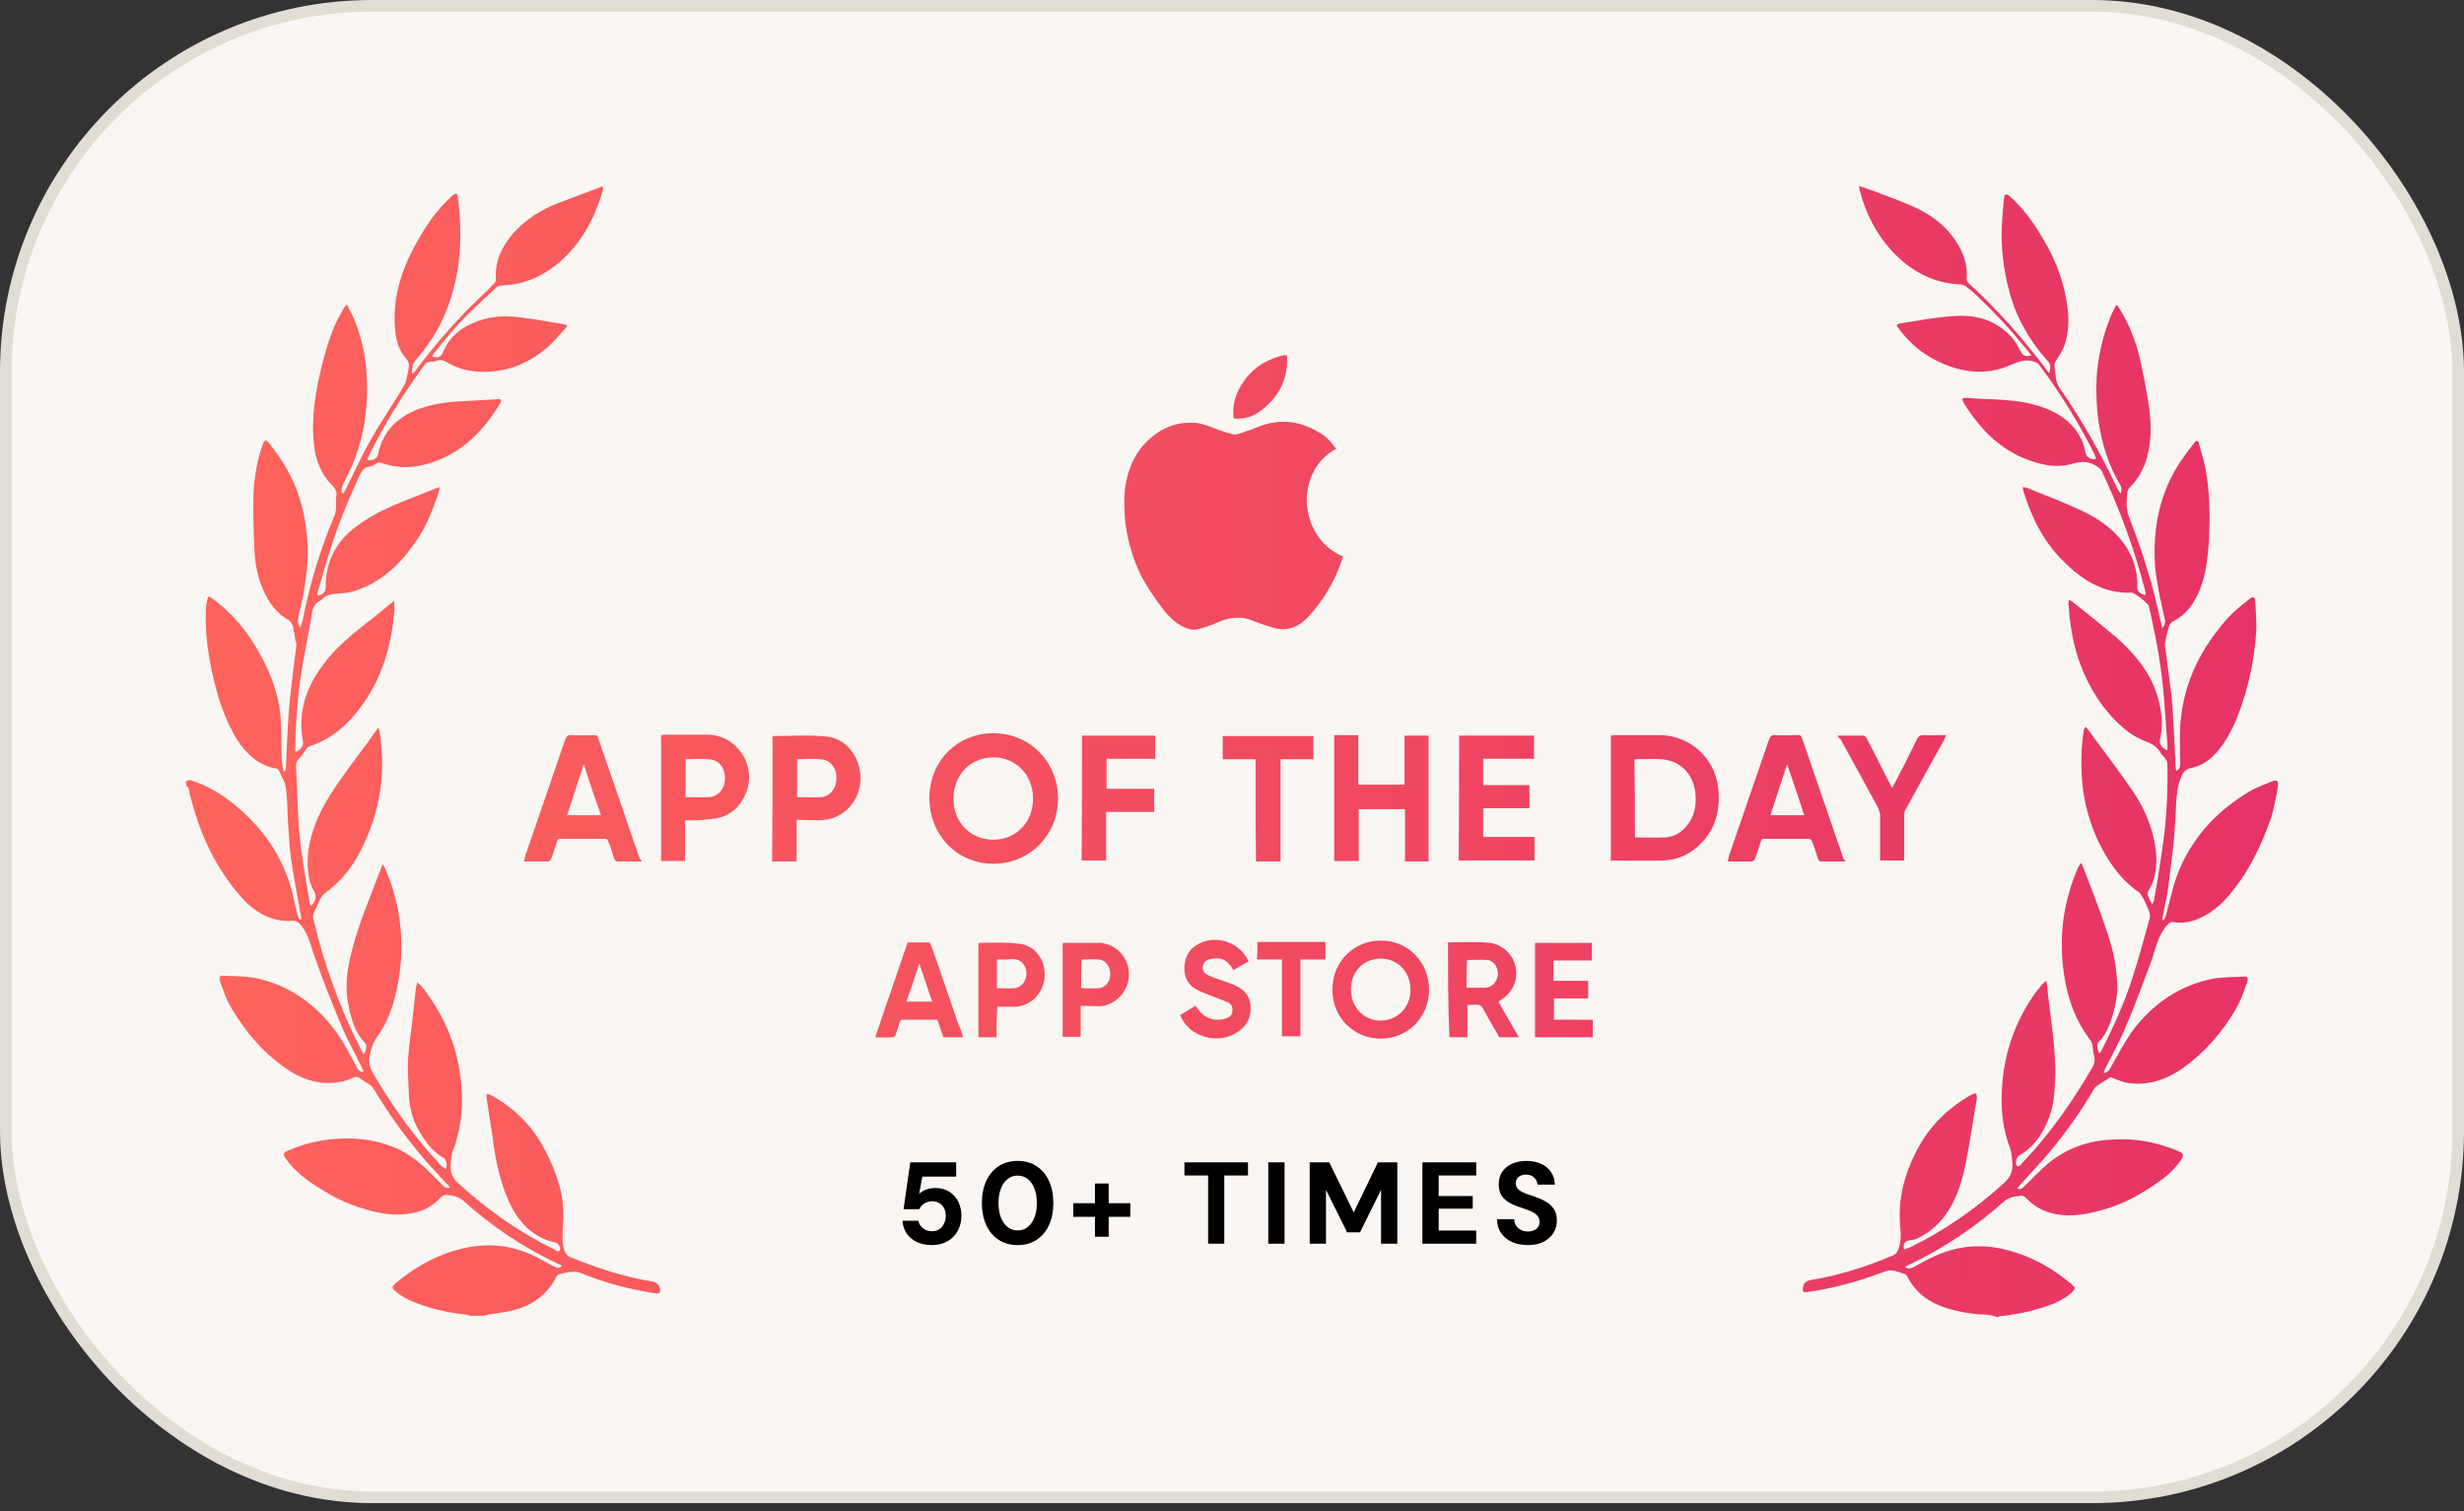 <svg width="212" height="130" viewBox="0 0 212 130" fill="none" xmlns="http://www.w3.org/2000/svg">
<rect x="0" y="0" width="212" height="130" fill="#333333" stroke="none"/>
<rect x="0.5" y="0.5" width="211" height="128.321" rx="31.5" fill="#F9F6F3"/>
<rect x="0.5" y="0.5" width="211" height="128.321" rx="31.5" stroke="#E0DDD5"/>
<g opacity="0.9">
<path fill-rule="evenodd" clip-rule="evenodd" d="M16 67.268C16.119 67.069 16.318 67.109 16.478 67.148C17.871 67.586 19.105 68.342 20.259 69.298C22.568 71.208 24.239 73.557 25.075 76.502C25.274 77.219 25.394 77.975 25.593 78.691C25.633 78.851 25.712 79.01 25.792 79.129C25.832 79.129 25.871 79.09 25.911 79.09C25.911 79.01 25.911 78.97 25.911 78.891C25.633 77.298 25.314 75.746 25.075 74.114C24.916 73.079 24.876 72.084 24.797 71.049C24.717 69.974 24.757 68.86 24.598 67.785C24.518 67.228 24.2 66.75 23.961 66.233C23.921 66.153 23.841 66.113 23.722 66.113C22.209 65.835 21.174 64.84 20.378 63.606C19.463 62.093 18.866 60.421 18.428 58.63C17.95 56.64 17.632 54.61 17.712 52.58C17.712 52.262 17.751 51.943 17.831 51.625C17.911 51.266 17.95 51.267 18.229 51.465C20.1 52.819 21.493 54.57 22.568 56.64C23.364 58.153 23.961 59.785 24.12 61.536C24.239 62.77 24.2 64.004 24.239 65.238C24.239 65.556 24.319 65.875 24.359 66.193C24.359 66.273 24.399 66.312 24.478 66.392C24.558 66.273 24.598 66.193 24.598 66.153C24.677 64.561 24.717 63.009 24.837 61.377C24.956 59.824 25.155 58.232 25.354 56.68C25.394 56.282 25.473 55.884 25.513 55.486C25.513 55.287 25.394 55.088 25.394 54.889C25.314 54.53 25.274 54.212 25.195 53.854C25.115 53.694 25.035 53.495 24.876 53.376C23.802 52.779 23.125 51.864 22.647 50.749C22.13 49.595 21.931 48.401 21.891 47.167C21.811 45.614 21.772 44.022 21.811 42.47C21.891 40.957 22.13 39.524 22.647 38.131C22.687 38.012 22.767 37.972 22.846 37.852C22.926 37.932 23.006 37.972 23.085 38.051C24.279 39.484 25.235 41.116 25.792 42.908C26.19 44.181 26.389 45.535 26.468 46.888C26.548 48.998 26.15 51.067 25.672 53.097C25.593 53.416 25.633 53.694 25.832 54.013C25.911 53.774 25.951 53.615 26.031 53.416C26.628 50.311 27.543 47.286 28.777 44.38C29.016 43.783 28.857 43.266 28.936 42.669C29.016 42.271 28.817 41.992 28.538 41.714C27.623 40.798 27.145 39.564 27.026 38.29C26.747 35.942 27.145 33.713 27.702 31.404C28.021 30.13 28.419 28.817 28.976 27.623C29.175 27.225 29.414 26.827 29.613 26.468C29.653 26.389 29.732 26.349 29.852 26.19C30.011 26.548 30.17 26.827 30.329 27.145C31.006 28.658 31.404 30.29 31.524 31.922C31.723 34.668 31.404 37.335 30.369 39.883C30.13 40.48 29.812 41.037 29.533 41.634C29.414 41.873 29.414 42.151 29.374 42.39C29.454 42.43 29.494 42.43 29.533 42.47C29.653 42.271 29.732 42.111 29.852 41.873C30.568 40.44 31.245 38.967 32.041 37.574C32.917 36.061 33.952 34.589 34.827 33.076C34.986 32.758 34.986 32.359 35.106 32.041C35.146 31.962 35.106 31.882 35.146 31.762C35.225 31.404 35.186 31.125 34.907 30.807C34.31 30.13 34.071 29.255 33.992 28.339C33.713 25.235 34.788 22.568 36.34 20.02C37.056 18.826 37.852 17.791 38.887 16.876C39.206 16.557 39.365 16.597 39.405 17.035C39.524 18.03 39.604 19.025 39.604 20.02C39.644 22.568 39.166 25.036 38.131 27.384C37.534 28.698 36.738 29.852 35.783 30.966C35.464 31.325 35.464 31.643 35.464 32.16C35.623 32.041 35.743 31.962 35.783 31.842C37.176 29.971 38.688 28.22 40.32 26.548C41.037 25.832 41.793 25.155 42.47 24.438C42.589 24.319 42.669 24.2 42.669 24.08C42.549 22.568 43.107 21.374 44.022 20.219C45.137 18.906 46.569 18.03 48.122 17.433C49.276 16.995 50.47 16.557 51.625 16.119C51.704 16.08 51.744 16.08 51.864 16.04C51.864 16.159 51.903 16.279 51.864 16.398C51.147 18.826 49.993 20.976 48.082 22.608C46.649 23.802 45.017 24.518 43.146 24.558C43.027 24.558 42.828 24.637 42.709 24.717C41.753 25.633 40.758 26.508 39.843 27.464C38.967 28.339 38.211 29.334 37.415 30.29C37.295 30.409 37.255 30.529 37.176 30.648C37.574 30.847 37.932 30.728 38.091 30.369C38.648 28.936 39.723 28.14 41.116 27.623C42.43 27.145 43.704 27.145 45.057 27.344C46.172 27.464 47.206 27.702 48.321 27.862C48.401 27.862 48.44 27.901 48.52 27.901C48.838 27.981 48.838 28.061 48.639 28.26C48.122 28.817 47.644 29.414 47.087 29.892C45.336 31.404 43.266 32.16 40.917 31.962C40.002 31.882 39.166 31.603 38.37 31.126C38.131 31.006 37.932 30.927 37.653 31.006C37.494 31.086 37.295 31.126 37.096 31.126C36.778 31.126 36.618 31.245 36.459 31.484C34.708 33.872 33.116 36.419 31.802 39.086C31.723 39.206 31.683 39.285 31.643 39.445C31.643 39.484 31.643 39.524 31.643 39.564C32.041 39.683 32.439 39.445 32.519 39.126C32.917 37.056 34.27 35.822 36.141 35.146C37.415 34.708 38.688 34.549 40.042 34.509C40.957 34.469 41.873 34.389 42.788 34.35C43.107 34.31 43.186 34.429 43.027 34.708C41.395 37.415 39.246 39.445 36.022 40.081C34.986 40.281 33.992 40.201 32.996 39.883C32.718 39.763 32.479 39.763 32.24 39.962C32.081 40.081 31.922 40.121 31.723 40.161C31.325 40.201 31.205 40.48 31.006 40.758C29.971 42.987 29.056 45.216 28.339 47.525C27.981 48.639 27.663 49.794 27.344 50.908C27.304 51.028 27.304 51.107 27.304 51.227C27.822 51.187 28.021 50.908 28.021 50.47C28.021 48.48 28.777 46.848 30.29 45.575C31.563 44.54 32.996 43.823 34.469 43.226C35.464 42.828 36.459 42.43 37.454 42.032C37.574 41.992 37.653 41.952 37.852 41.913C37.733 42.271 37.693 42.549 37.574 42.868C37.056 44.34 36.459 45.734 35.504 46.968C34.191 48.799 32.519 50.271 30.29 50.908C29.732 51.067 29.056 51.028 28.459 51.147C28.26 51.187 28.1 51.266 27.941 51.346C27.822 51.426 27.702 51.585 27.583 51.664C27.066 51.903 26.866 52.341 26.827 52.898C26.548 54.49 26.23 56.043 25.951 57.675C25.752 58.829 25.633 60.023 25.553 61.178C25.434 62.252 25.434 63.367 25.394 64.442C25.394 64.521 25.394 64.601 25.434 64.68C25.792 64.601 26.15 64.163 26.07 63.805C25.593 61.377 26.309 59.227 27.702 57.317C28.817 55.764 30.25 54.61 31.723 53.456C32.359 52.978 32.956 52.461 33.593 51.943C33.673 51.864 33.753 51.824 33.912 51.704C33.912 52.142 33.952 52.5 33.912 52.819C33.633 55.565 32.917 58.153 31.325 60.421C30.131 62.173 28.658 63.566 26.628 64.203C26.508 64.243 26.349 64.402 26.269 64.561C26.11 64.76 25.991 65.039 25.792 65.198C25.473 65.477 25.434 65.795 25.473 66.153C25.593 67.984 25.593 69.855 25.752 71.686C25.951 73.676 26.309 75.627 26.628 77.617C26.628 77.736 26.707 77.816 26.747 77.935C27.185 77.577 27.265 77.099 27.026 76.662C26.588 75.985 26.508 75.189 26.468 74.432C26.429 72.761 26.906 71.208 27.663 69.696C28.618 67.865 29.892 66.233 31.126 64.561C31.524 64.043 31.882 63.526 32.28 62.969C32.359 62.849 32.399 62.81 32.559 62.611C32.638 62.81 32.678 62.969 32.678 63.088C32.956 64.959 32.956 66.83 32.598 68.661C32.28 70.412 31.643 72.084 30.767 73.676C30.051 74.95 29.096 76.025 27.941 76.861C27.742 76.98 27.623 77.219 27.503 77.458C27.344 77.816 27.185 78.134 27.026 78.492C26.946 78.652 26.906 78.851 26.946 79.01C27.862 82.951 29.255 86.772 31.086 90.354C31.165 90.474 31.205 90.553 31.285 90.712C31.524 90.434 31.603 89.916 31.404 89.717C30.489 88.802 30.21 87.608 29.971 86.413C29.613 84.702 29.931 83.07 30.369 81.438C30.927 79.328 31.802 77.338 32.559 75.268C32.678 74.99 32.797 74.671 32.917 74.353C33.036 74.512 33.116 74.632 33.156 74.751C33.872 76.423 34.31 78.134 34.469 79.925C34.668 82.154 34.429 84.383 33.753 86.573C33.434 87.528 33.036 88.404 32.439 89.2C32.081 89.717 31.922 90.235 31.802 90.832C31.683 91.429 31.842 91.867 32.121 92.384C33.792 95.25 35.703 97.877 37.932 100.265C38.051 100.385 38.211 100.464 38.37 100.584C38.41 100.424 38.45 100.226 38.41 100.026C38.37 99.907 38.29 99.668 38.171 99.628C37.176 99.071 36.579 98.195 36.022 97.24C35.504 96.325 35.225 95.29 35.186 94.255C35.146 93.22 35.066 92.145 35.106 91.11C35.186 89.837 35.424 88.483 35.544 87.21C35.623 86.493 35.703 85.777 35.783 85.02C35.783 84.901 35.862 84.742 35.902 84.503C36.101 84.702 36.221 84.821 36.34 84.941C38.091 87.17 39.246 89.717 39.604 92.583C39.843 94.414 39.803 96.245 39.285 98.036C39.206 98.315 39.126 98.633 39.007 98.872C38.808 99.35 38.808 99.827 38.768 100.305C38.768 100.942 38.967 101.42 39.484 101.857C41.992 104.126 44.699 106.037 47.724 107.51C47.843 107.589 48.042 107.788 48.162 107.549C48.281 107.39 48.042 106.952 47.843 106.913C45.535 106.435 44.301 104.763 43.505 102.693C42.908 101.141 42.589 99.509 42.39 97.877C42.231 96.763 42.032 95.648 41.873 94.494C41.833 94.374 41.873 94.255 41.873 94.135C41.992 94.175 42.151 94.135 42.231 94.215C44.181 95.29 45.734 96.763 46.808 98.793C47.366 99.827 47.803 100.862 48.122 101.977C48.44 103.052 48.52 104.206 48.44 105.32C48.401 106.117 48.321 106.833 48.56 107.589C48.679 107.868 48.759 108.027 49.037 108.146C51.346 109.102 53.694 109.858 56.123 110.256C56.521 110.336 56.72 110.535 56.799 110.933C56.839 111.211 56.72 111.291 56.481 111.291C54.252 110.933 52.102 110.415 50.032 109.54C49.316 109.261 48.759 109.5 48.122 109.619C48.002 109.659 47.923 109.739 47.843 109.898C47.007 111.49 45.694 112.366 44.022 112.764C43.306 112.923 42.589 113.003 41.873 113.122C41.793 113.122 41.753 113.162 41.674 113.202C41.236 113.202 40.798 113.202 40.4 113.202C40.32 113.162 40.281 113.122 40.241 113.122C39.007 113.003 37.813 112.764 36.658 112.406C35.743 112.087 34.827 111.769 34.071 111.132C33.673 110.774 33.673 110.734 34.071 110.376C35.504 109.181 37.096 108.226 38.887 107.669C41.395 106.873 43.823 106.952 46.132 108.146C46.649 108.385 47.127 108.704 47.644 108.943C47.883 109.062 48.082 109.181 48.361 108.903C48.241 108.823 48.122 108.783 48.042 108.744C45.057 107.35 42.31 105.519 39.803 103.251C39.644 103.131 39.405 103.012 39.206 102.932C38.967 102.853 38.728 102.853 38.489 102.813C38.251 102.773 38.091 102.853 37.932 103.012C37.255 103.768 36.419 104.206 35.464 104.365C34.111 104.644 32.758 104.445 31.484 104.047C29.653 103.569 28.061 102.654 26.508 101.579C25.792 101.061 25.195 100.504 24.637 99.748C24.319 99.27 24.319 99.151 24.876 98.952C26.628 98.195 28.498 97.877 30.449 97.957C32.559 98.076 34.429 98.673 36.061 100.026C36.778 100.624 37.375 101.26 38.012 101.897C38.171 102.056 38.33 102.295 38.728 102.176C38.609 102.056 38.569 101.937 38.45 101.857C37.653 100.982 36.778 100.106 36.022 99.151C34.589 97.439 33.315 95.608 32.16 93.698C32.081 93.578 32.001 93.459 31.842 93.339C31.524 93.14 31.205 92.941 30.927 92.742C30.767 92.623 30.608 92.623 30.409 92.703C30.091 92.822 29.693 93.021 29.374 93.061C27.583 93.419 25.951 92.901 24.478 91.827C22.528 90.474 21.055 88.682 19.861 86.652C19.463 85.976 19.224 85.219 18.945 84.463C18.826 84.065 18.866 83.906 19.304 83.946C20.14 83.985 20.976 83.985 21.772 84.105C24.757 84.662 27.145 86.334 28.936 88.802C29.613 89.717 30.13 90.792 30.688 91.787C30.807 92.026 30.927 92.225 31.285 92.225C31.245 92.105 31.205 91.986 31.165 91.906C30.568 90.672 29.892 89.478 29.374 88.244C28.618 86.453 27.901 84.622 27.225 82.751C26.787 81.637 26.628 80.403 25.792 79.487C25.593 79.288 25.434 79.209 25.155 79.209C24.717 79.249 24.279 79.249 23.841 79.129C22.528 78.851 21.493 78.055 20.617 77.02C18.547 74.632 17.234 71.805 16.438 68.74C16.318 68.382 16.279 68.024 16.199 67.706C16 67.706 16 67.467 16 67.268ZM170.241 113.082C169.723 113.003 169.206 112.963 168.688 112.843C167.176 112.565 165.743 112.008 164.708 110.774C164.469 110.495 164.31 110.177 164.111 109.858C164.031 109.739 163.992 109.619 163.912 109.619C163.355 109.46 162.797 109.142 162.2 109.38C160.011 110.216 157.742 110.853 155.434 111.172C155.155 111.211 155.075 111.092 155.115 110.813C155.155 110.455 155.354 110.216 155.752 110.137C158.22 109.739 160.568 108.982 162.837 108.027C163.156 107.908 163.235 107.709 163.355 107.43C163.594 106.714 163.554 105.997 163.474 105.281C163.315 103.052 163.872 101.022 164.867 99.071C165.942 96.962 167.534 95.369 169.564 94.215C169.684 94.135 169.883 94.096 170.042 94.056C170.042 94.215 170.121 94.414 170.082 94.534C169.763 96.285 169.524 98.116 169.166 99.867C168.887 101.34 168.489 102.773 167.733 104.007C167.057 105.121 166.141 105.997 164.947 106.554C164.748 106.674 164.509 106.674 164.27 106.714C163.872 106.753 163.713 107.072 163.832 107.51C163.992 107.43 164.151 107.39 164.35 107.311C167.295 105.878 169.962 104.007 172.39 101.818C172.908 101.34 173.186 100.862 173.147 100.146C173.107 99.668 173.107 99.23 172.948 98.793C172.35 97.24 172.151 95.608 172.231 93.936C172.35 90.871 173.266 88.125 174.978 85.617C175.216 85.259 175.495 84.981 175.734 84.662C175.813 84.582 175.893 84.543 176.052 84.383C176.132 84.742 176.172 85.02 176.172 85.299C176.331 86.573 176.49 87.886 176.649 89.16C176.769 90.434 176.888 91.747 176.809 93.061C176.769 94.096 176.689 95.091 176.331 96.046C175.933 97.161 175.336 98.195 174.42 98.952C174.261 99.071 174.062 99.23 173.863 99.31C173.545 99.469 173.346 99.907 173.505 100.265C173.545 100.305 173.664 100.385 173.704 100.345C173.823 100.265 173.943 100.146 174.022 100.026C176.371 97.559 178.321 94.772 180.033 91.827C180.192 91.508 180.271 91.23 180.192 90.871C180.072 90.553 180.072 90.235 180.033 89.876C179.993 89.757 179.953 89.598 179.873 89.518C178.401 87.608 177.724 85.379 177.485 83.03C177.167 80.124 177.644 77.298 178.799 74.632C178.878 74.512 178.918 74.393 179.038 74.233C179.117 74.353 179.157 74.393 179.197 74.512C179.873 76.263 180.55 77.975 181.147 79.766C181.665 81.239 182.063 82.712 182.142 84.304C182.262 85.538 181.983 86.772 181.585 87.926C181.346 88.563 181.068 89.16 180.59 89.598C180.391 89.797 180.391 90.235 180.63 90.633C180.749 90.513 180.789 90.394 180.869 90.275C181.864 88.284 182.779 86.294 183.456 84.184C184.013 82.433 184.491 80.721 184.968 78.97C185.008 78.811 184.968 78.572 184.889 78.373C184.769 78.015 184.57 77.656 184.411 77.298C184.292 77.139 184.212 76.9 184.053 76.781C182.421 75.666 181.346 74.074 180.51 72.323C179.794 70.77 179.316 69.099 179.157 67.347C179.038 65.874 179.038 64.402 179.276 62.929C179.276 62.81 179.316 62.73 179.356 62.65C179.356 62.611 179.396 62.611 179.436 62.531C179.515 62.611 179.555 62.65 179.595 62.69C180.829 64.402 182.142 66.073 183.336 67.825C184.252 69.099 184.929 70.532 185.287 72.044C185.565 73.238 185.645 74.393 185.327 75.587C185.207 75.905 185.128 76.184 184.968 76.423C184.769 76.701 184.73 76.94 184.889 77.259C184.968 77.378 185.008 77.577 185.167 77.816C185.287 77.617 185.327 77.537 185.327 77.458C185.645 75.706 185.924 73.915 186.162 72.164C186.441 70.014 186.521 67.865 186.481 65.715C186.481 65.556 186.361 65.357 186.282 65.238C186.202 65.118 186.043 64.999 185.963 64.879C185.685 64.362 185.287 64.043 184.769 63.844C183.177 63.287 182.023 62.133 180.988 60.819C179.436 58.75 178.52 56.401 178.162 53.814C178.042 53.217 178.042 52.54 177.963 51.943C177.963 51.824 178.003 51.744 178.003 51.585C178.122 51.664 178.202 51.704 178.281 51.744C179.595 52.779 180.869 53.814 182.142 54.889C183.655 56.242 184.968 57.794 185.605 59.824C185.963 61.058 186.162 62.292 185.844 63.606C185.725 63.964 186.003 64.362 186.481 64.561C186.481 64.362 186.481 64.203 186.481 64.004C186.361 62.571 186.282 61.178 186.162 59.745C185.963 57.436 185.565 55.167 185.048 52.859C184.968 52.62 184.929 52.381 184.889 52.142C184.889 52.102 184.889 52.102 184.849 52.062C184.451 51.625 183.973 51.227 183.456 50.988C181.028 51.107 179.157 49.913 177.525 48.281C175.813 46.609 174.779 44.5 174.102 42.271C174.062 42.151 174.062 42.072 174.022 41.913C174.142 41.952 174.261 41.912 174.341 41.952C175.853 42.549 177.445 43.186 178.958 43.863C180.152 44.42 181.267 45.097 182.182 46.092C183.336 47.326 183.933 48.799 183.894 50.51C183.894 50.868 184.093 51.107 184.61 51.187C184.61 51.068 184.61 50.948 184.57 50.829C183.655 47.286 182.421 43.903 180.869 40.599C180.749 40.32 180.55 40.201 180.232 40.002C179.555 39.644 178.918 39.723 178.241 39.922C176.729 40.32 175.296 39.922 173.903 39.325C171.952 38.45 170.48 36.977 169.286 35.186C169.166 34.986 169.007 34.788 168.927 34.589C168.768 34.31 168.808 34.23 169.166 34.23C169.922 34.27 170.718 34.35 171.515 34.35C172.828 34.429 174.062 34.509 175.336 34.907C176.41 35.225 177.366 35.703 178.162 36.499C178.839 37.176 179.276 38.012 179.436 38.967C179.515 39.365 179.913 39.564 180.351 39.484C180.311 39.365 180.232 39.246 180.232 39.126C178.878 36.419 177.286 33.832 175.455 31.404C175.336 31.205 175.137 31.165 174.938 31.086C174.221 30.887 173.624 31.125 172.987 31.404C170.917 32.32 168.808 32.081 166.818 31.126C165.425 30.489 164.27 29.494 163.355 28.26C163.116 27.941 163.156 27.901 163.514 27.822C165.066 27.583 166.658 27.265 168.251 27.185C170.121 27.066 171.833 27.583 173.147 29.096C173.425 29.414 173.624 29.812 173.823 30.17C174.062 30.608 174.221 30.728 174.778 30.568C174.54 30.25 174.301 29.971 174.062 29.693C172.828 28.18 171.515 26.787 170.082 25.434C169.763 25.115 169.405 24.837 169.087 24.598C168.967 24.518 168.887 24.478 168.768 24.478C166.34 24.399 164.39 23.324 162.758 21.573C161.404 20.1 160.529 18.348 160.011 16.398C159.971 16.279 159.971 16.159 159.971 16C160.369 16.119 160.688 16.279 161.006 16.358C162.24 16.836 163.514 17.274 164.748 17.831C166.38 18.587 167.773 19.702 168.649 21.374C169.087 22.209 169.286 23.045 169.206 24.001C169.206 24.12 169.286 24.319 169.365 24.359C171.833 26.588 174.022 29.096 176.052 31.762C176.132 31.882 176.172 32.001 176.331 32.081C176.45 31.643 176.45 31.285 176.132 31.006C174.579 29.255 173.465 27.304 172.868 25.035C172.39 23.244 172.151 21.374 172.231 19.503C172.271 18.667 172.35 17.831 172.43 17.035C172.47 16.677 172.589 16.637 172.908 16.876C174.341 18.149 175.336 19.702 176.251 21.374C176.968 22.727 177.485 24.16 177.764 25.672C178.042 27.145 178.082 28.578 177.525 29.971C177.366 30.329 177.087 30.688 176.888 31.046C176.809 31.165 176.769 31.364 176.769 31.524C176.769 31.882 176.888 32.2 176.888 32.559C176.928 32.957 177.127 33.235 177.326 33.554C179.157 36.181 180.709 38.967 182.102 41.873C182.222 42.072 182.301 42.271 182.461 42.47C182.58 42.151 182.54 41.873 182.341 41.594C181.625 40.36 181.147 39.047 180.829 37.693C180.431 35.982 180.311 34.27 180.391 32.479C180.51 30.688 180.908 28.936 181.585 27.265C181.704 26.906 181.903 26.628 182.063 26.27C182.102 26.27 182.142 26.27 182.182 26.27C182.381 26.628 182.58 26.906 182.779 27.265C183.416 28.498 183.894 29.772 184.172 31.126C184.451 32.399 184.69 33.633 184.889 34.947C185.128 36.658 185.128 38.33 184.53 39.962C184.212 40.718 183.814 41.395 183.217 41.952C183.098 42.072 183.018 42.31 183.018 42.47C182.978 42.947 182.938 43.425 183.018 43.863C183.058 44.221 183.217 44.54 183.336 44.898C184.411 47.684 185.287 50.51 185.884 53.416C185.924 53.575 186.003 53.774 186.043 54.053C186.282 53.734 186.322 53.456 186.242 53.217C186.003 52.102 185.725 50.988 185.565 49.834C185.327 48.44 185.327 47.007 185.486 45.575C185.725 43.505 186.401 41.554 187.516 39.843C187.914 39.246 188.352 38.649 188.829 38.051C188.989 37.852 189.148 37.892 189.188 38.171C189.426 39.007 189.705 39.883 189.824 40.718C190.143 42.629 190.143 44.539 190.063 46.45C189.944 47.923 189.824 49.356 189.267 50.749C188.79 51.903 188.113 52.898 186.959 53.456C186.839 53.535 186.68 53.694 186.64 53.814C186.521 54.291 186.361 54.769 186.282 55.287C186.242 55.486 186.282 55.724 186.322 55.923C186.481 57.237 186.68 58.59 186.839 59.904C186.959 61.178 186.998 62.412 187.078 63.685C187.118 64.521 187.158 65.357 187.197 66.153C187.197 66.193 187.237 66.273 187.277 66.312C187.556 66.153 187.595 65.874 187.595 65.636C187.556 64.959 187.556 64.282 187.556 63.606C187.516 59.984 188.71 56.839 190.939 54.053C191.655 53.097 192.571 52.262 193.526 51.545C193.845 51.266 194.004 51.346 194.044 51.784C194.083 52.62 194.163 53.495 194.123 54.331C194.004 56.162 193.685 57.954 193.168 59.745C192.69 61.257 192.173 62.73 191.257 64.043C190.541 65.039 189.745 65.835 188.511 66.074C188.033 66.193 187.834 66.432 187.675 66.83C187.357 67.546 187.277 68.303 187.237 69.059C187.197 70.134 187.118 71.208 187.038 72.283C186.879 73.796 186.68 75.348 186.481 76.861C186.361 77.497 186.202 78.134 186.083 78.811C186.043 78.93 186.043 79.01 186.043 79.129C186.083 79.129 186.123 79.169 186.162 79.169C186.242 79.05 186.322 78.891 186.361 78.731C186.68 77.577 186.919 76.383 187.317 75.308C188.511 72.164 190.66 69.815 193.526 68.104C194.123 67.745 194.8 67.507 195.477 67.228C195.875 67.069 196.034 67.148 195.994 67.586C195.875 68.462 195.676 69.377 195.437 70.253C194.76 72.203 193.924 74.074 192.77 75.746C191.854 77.02 190.899 78.214 189.466 78.891C188.71 79.288 187.874 79.488 186.998 79.328C186.76 79.289 186.64 79.408 186.481 79.567C185.645 80.483 185.446 81.717 185.048 82.831C184.331 84.662 183.695 86.533 182.899 88.324C182.381 89.598 181.704 90.792 181.107 91.986C181.068 92.106 181.028 92.185 180.988 92.304C181.346 92.304 181.466 92.066 181.585 91.867C182.142 90.871 182.699 89.837 183.336 88.881C185.128 86.413 187.516 84.742 190.501 84.184C191.297 84.065 192.173 84.065 192.969 84.025C193.407 83.986 193.486 84.145 193.327 84.543C193.049 85.299 192.81 86.055 192.412 86.732C191.257 88.762 189.705 90.553 187.794 91.906C186.322 92.941 184.69 93.459 182.899 93.14C182.54 93.061 182.182 92.902 181.864 92.782C181.665 92.663 181.505 92.663 181.346 92.822C181.028 93.021 180.709 93.22 180.431 93.419C180.311 93.499 180.192 93.618 180.112 93.777C178.998 95.688 177.684 97.519 176.251 99.23C175.495 100.146 174.619 101.022 173.823 101.937C173.744 102.057 173.664 102.136 173.545 102.255C173.903 102.375 174.062 102.176 174.261 101.977C174.898 101.38 175.495 100.703 176.211 100.106C177.843 98.753 179.754 98.116 181.824 98.036C183.774 97.917 185.605 98.275 187.396 99.031C187.914 99.23 187.914 99.35 187.635 99.828C187.118 100.544 186.521 101.141 185.764 101.658C184.252 102.733 182.62 103.649 180.789 104.126C179.475 104.485 178.162 104.723 176.809 104.445C175.853 104.246 175.017 103.808 174.341 103.091C174.181 102.932 174.022 102.813 173.783 102.892C173.545 102.932 173.306 102.932 173.067 103.012C172.868 103.091 172.629 103.171 172.47 103.33C169.962 105.559 167.256 107.39 164.23 108.823C164.111 108.863 164.031 108.943 163.912 108.982C164.191 109.261 164.39 109.102 164.628 109.022C165.146 108.744 165.624 108.465 166.141 108.226C168.489 107.032 170.957 106.952 173.385 107.748C175.177 108.306 176.769 109.261 178.202 110.455C178.6 110.813 178.6 110.853 178.202 111.251C177.445 111.888 176.57 112.246 175.654 112.525C174.5 112.883 173.306 113.122 172.072 113.241C171.992 113.241 171.952 113.281 171.913 113.321C171.117 113.082 170.679 113.082 170.241 113.082ZM110.734 30.568C110.853 32.678 109.977 34.27 108.306 35.464C107.709 35.862 106.992 36.061 106.276 36.022C106.156 36.022 106.116 35.982 106.116 35.862C106.037 34.827 106.315 33.912 106.833 33.076C107.589 31.842 108.664 31.086 109.977 30.688C110.097 30.648 110.296 30.608 110.415 30.568C110.535 30.568 110.654 30.568 110.734 30.568ZM114.953 38.609C111.41 40.519 111.609 46.172 115.55 47.883C115.51 48.002 115.47 48.082 115.431 48.241C114.834 50.032 113.878 51.625 112.605 53.018C112.087 53.575 111.53 53.973 110.813 54.093C110.216 54.212 109.619 54.053 109.062 53.854C108.505 53.694 107.947 53.456 107.39 53.257C106.475 53.018 105.639 53.177 104.803 53.535C104.246 53.774 103.688 53.973 103.091 54.132C102.574 54.252 102.136 54.093 101.658 53.854C101.022 53.495 100.544 53.018 100.106 52.461C99.39 51.545 98.713 50.55 98.156 49.475C97.479 48.082 97.041 46.609 96.842 45.097C96.723 44.062 96.683 42.987 96.802 41.952C97.041 40.32 97.678 38.847 98.912 37.773C100.026 36.738 101.38 36.26 102.892 36.38C103.529 36.459 104.126 36.698 104.723 36.937C105.082 37.056 105.44 37.216 105.838 37.295C106.116 37.415 106.355 37.415 106.674 37.295C107.271 37.096 107.868 36.897 108.425 36.658C110.176 36.022 111.848 36.221 113.44 37.176C114.077 37.494 114.515 38.012 114.953 38.609ZM85.498 63.088C88.603 63.088 91.031 65.556 91.031 68.701C91.031 71.845 88.603 74.313 85.458 74.313C82.353 74.313 79.965 71.845 79.965 68.661C79.965 65.477 82.393 63.048 85.498 63.088ZM82.035 68.701C82.035 70.731 83.468 72.243 85.458 72.243C87.448 72.243 88.881 70.731 88.881 68.701C88.881 66.671 87.409 65.158 85.458 65.158C83.508 65.158 82.035 66.671 82.035 68.701ZM138.597 74.074C138.597 70.452 138.597 66.909 138.597 63.287C138.716 63.287 138.756 63.247 138.835 63.247C140.149 63.247 141.502 63.247 142.816 63.247C145.602 63.287 147.831 65.477 147.871 68.342C147.951 70.213 147.353 71.766 145.921 72.96C145.085 73.636 144.169 73.995 143.094 74.034C141.622 74.074 140.149 74.034 138.676 74.034C138.676 74.114 138.636 74.114 138.597 74.074ZM140.666 72.044C141.582 72.044 142.418 72.084 143.293 72.044C144.01 72.004 144.647 71.646 145.124 71.049C145.761 70.293 145.96 69.377 145.881 68.382C145.761 66.631 144.607 65.437 142.935 65.317C142.219 65.278 141.462 65.317 140.746 65.317C140.706 65.317 140.666 65.357 140.627 65.357C140.666 67.586 140.666 69.815 140.666 72.044ZM120.844 63.287C121.56 63.287 122.197 63.287 122.914 63.287C122.914 66.909 122.914 70.492 122.914 74.114C122.237 74.114 121.6 74.114 120.884 74.114C120.884 72.601 120.884 71.168 120.884 69.616C119.57 69.616 118.257 69.616 116.903 69.616C116.903 71.089 116.903 72.562 116.903 74.074C116.187 74.074 115.51 74.074 114.794 74.074C114.794 70.452 114.794 66.909 114.794 63.247C115.51 63.247 116.147 63.247 116.864 63.247C116.864 64.68 116.864 66.074 116.864 67.507C118.177 67.507 119.491 67.507 120.844 67.507C120.844 66.113 120.844 64.72 120.844 63.287ZM55.207 74.114C54.491 74.114 53.814 74.114 53.097 74.114C52.978 74.114 52.898 73.995 52.859 73.915C52.699 73.397 52.54 72.88 52.341 72.402C52.261 72.243 52.222 72.164 52.023 72.164C50.749 72.164 49.475 72.164 48.241 72.164C48.042 72.164 47.963 72.243 47.923 72.402C47.764 72.92 47.604 73.437 47.405 73.915C47.366 74.034 47.246 74.114 47.127 74.114C46.45 74.114 45.813 74.114 45.057 74.114C45.137 73.955 45.176 73.796 45.176 73.676C46.331 70.293 47.485 66.989 48.639 63.606C48.759 63.327 48.838 63.247 49.117 63.247C49.794 63.287 50.431 63.247 51.147 63.247C51.306 63.247 51.426 63.287 51.465 63.486C52.66 66.949 53.854 70.412 55.048 73.915C55.167 73.995 55.207 74.034 55.207 74.114ZM50.231 65.755C49.714 67.268 49.276 68.701 48.799 70.134C49.794 70.134 50.749 70.134 51.704 70.134C51.187 68.661 50.709 67.268 50.231 65.755ZM158.777 74.114C158.061 74.114 157.384 74.114 156.668 74.114C156.548 74.114 156.469 73.995 156.429 73.915C156.27 73.397 156.11 72.88 155.911 72.402C155.832 72.243 155.792 72.164 155.593 72.164C154.319 72.164 153.045 72.164 151.812 72.164C151.613 72.164 151.533 72.243 151.493 72.402C151.334 72.92 151.175 73.437 150.976 73.915C150.936 74.034 150.816 74.114 150.697 74.114C150.02 74.114 149.383 74.114 148.627 74.114C148.707 73.955 148.747 73.796 148.747 73.676C149.901 70.293 151.055 66.989 152.21 63.606C152.329 63.327 152.409 63.247 152.687 63.247C153.364 63.287 154.001 63.247 154.717 63.247C154.876 63.247 154.996 63.287 155.036 63.486C156.23 66.949 157.424 70.412 158.618 73.915C158.737 73.995 158.777 74.034 158.777 74.114ZM153.762 65.755C153.244 67.268 152.807 68.661 152.329 70.134C153.324 70.134 154.279 70.134 155.235 70.134C154.757 68.661 154.279 67.268 153.762 65.755ZM125.541 63.287C127.69 63.287 129.84 63.287 131.989 63.287C131.989 63.964 131.989 64.601 131.989 65.278C130.516 65.278 129.083 65.278 127.611 65.278C127.611 66.074 127.611 66.79 127.611 67.546C128.924 67.546 130.238 67.546 131.591 67.546C131.591 68.223 131.591 68.86 131.591 69.537C130.278 69.537 128.964 69.537 127.611 69.537C127.611 70.372 127.611 71.168 127.611 72.004C129.083 72.004 130.556 72.004 132.029 72.004C132.029 72.681 132.029 73.358 132.029 74.034C129.879 74.034 127.69 74.034 125.501 74.034C125.541 70.532 125.541 66.909 125.541 63.287ZM58.949 70.572C58.949 71.766 58.949 72.92 58.949 74.074C58.232 74.074 57.595 74.074 56.879 74.074C56.879 70.492 56.879 66.909 56.879 63.247C56.958 63.247 57.038 63.208 57.118 63.208C58.391 63.208 59.665 63.208 60.899 63.208C63.447 63.248 65.158 65.914 64.163 68.263C63.566 69.736 62.412 70.452 60.859 70.492C60.222 70.611 59.625 70.572 58.949 70.572ZM58.988 68.581C59.705 68.581 60.342 68.621 61.018 68.581C61.775 68.541 62.332 67.905 62.372 67.069C62.451 66.233 61.974 65.477 61.217 65.357C60.501 65.238 59.745 65.317 58.988 65.317C58.988 66.392 58.988 67.467 58.988 68.581ZM66.472 63.327C68.024 63.327 69.576 63.208 71.089 63.367C72.84 63.526 74.074 65.158 74.034 67.069C73.995 68.82 72.681 70.372 70.93 70.532C70.173 70.611 69.377 70.532 68.541 70.532C68.541 71.766 68.541 72.92 68.541 74.114C67.825 74.114 67.148 74.114 66.432 74.114C66.472 70.532 66.472 66.909 66.472 63.327ZM68.581 68.581C69.298 68.581 69.934 68.621 70.611 68.581C71.368 68.541 71.925 67.905 71.965 67.069C72.044 66.233 71.567 65.477 70.81 65.357C70.094 65.238 69.338 65.317 68.581 65.317C68.581 65.397 68.581 65.437 68.581 65.477C68.581 66.511 68.581 67.507 68.581 68.581ZM93.1 63.287C95.21 63.287 97.28 63.287 99.39 63.287C99.39 63.964 99.39 64.601 99.39 65.278C97.996 65.278 96.603 65.278 95.21 65.278C95.21 66.153 95.21 67.029 95.21 67.865C96.564 67.865 97.957 67.865 99.31 67.865C99.31 68.541 99.31 69.178 99.31 69.855C97.957 69.855 96.564 69.855 95.17 69.855C95.17 71.248 95.17 72.641 95.17 74.034C94.454 74.034 93.777 74.034 93.061 74.034C93.1 70.532 93.1 66.909 93.1 63.287ZM158.101 63.287C158.857 63.287 159.613 63.287 160.33 63.287C160.449 63.287 160.529 63.407 160.608 63.526C161.285 64.8 161.922 66.113 162.598 67.427C162.678 67.546 162.718 67.626 162.797 67.785C162.877 67.666 162.917 67.546 162.996 67.427C163.673 66.153 164.31 64.879 164.947 63.566C165.066 63.327 165.226 63.247 165.464 63.247C166.101 63.287 166.778 63.247 167.455 63.247C167.375 63.367 167.335 63.486 167.295 63.606C166.181 65.596 165.106 67.586 163.992 69.576C163.872 69.736 163.832 69.974 163.832 70.173C163.832 71.447 163.832 72.761 163.832 74.034C163.116 74.034 162.479 74.034 161.763 74.034C161.763 73.915 161.763 73.756 161.763 73.676C161.763 72.522 161.763 71.368 161.763 70.213C161.763 69.974 161.683 69.736 161.603 69.537C160.529 67.546 159.454 65.556 158.339 63.566C158.22 63.526 158.18 63.447 158.101 63.287ZM108.027 65.317C107.072 65.317 106.116 65.317 105.201 65.317C105.201 64.641 105.201 64.004 105.201 63.327C107.788 63.327 110.375 63.327 113.003 63.327C113.003 63.964 113.003 64.641 113.003 65.317C112.087 65.317 111.132 65.317 110.176 65.317C110.176 68.263 110.176 71.168 110.176 74.114C109.46 74.114 108.783 74.114 108.067 74.114C108.027 71.208 108.027 68.263 108.027 65.317ZM118.814 89.359C116.466 89.359 114.635 87.528 114.635 85.14C114.635 82.751 116.466 80.921 118.814 80.921C121.162 80.921 122.954 82.791 122.954 85.14C122.954 87.528 121.123 89.359 118.814 89.359ZM121.361 85.14C121.361 83.627 120.247 82.473 118.814 82.473C117.301 82.473 116.227 83.587 116.227 85.14C116.227 86.652 117.341 87.807 118.774 87.807C120.247 87.807 121.361 86.652 121.361 85.14ZM124.586 81.08C125.78 81.08 126.974 81 128.168 81.12C129.282 81.239 130.198 82.154 130.397 83.189C130.636 84.383 130.118 85.418 129.083 86.055C129.044 86.095 128.964 86.135 128.924 86.175C129.481 87.21 130.078 88.165 130.676 89.24C130.118 89.24 129.561 89.24 129.044 89.24C128.964 89.24 128.924 89.12 128.884 89.04C128.407 88.244 127.969 87.448 127.531 86.652C127.451 86.533 127.292 86.453 127.213 86.453C126.894 86.413 126.616 86.453 126.257 86.453C126.257 87.409 126.257 88.324 126.257 89.24C125.74 89.24 125.222 89.24 124.705 89.24C124.586 86.493 124.586 83.826 124.586 81.08ZM126.178 84.981C126.735 84.981 127.252 84.981 127.77 84.981C128.327 84.981 128.805 84.503 128.884 83.866C128.924 83.269 128.526 82.632 127.969 82.592C127.412 82.552 126.815 82.592 126.217 82.592C126.178 83.388 126.178 84.145 126.178 84.981ZM82.871 89.24C82.274 89.24 81.756 89.24 81.159 89.24C81 88.762 80.841 88.244 80.642 87.727C79.607 87.727 78.612 87.727 77.617 87.727C77.537 87.727 77.457 87.846 77.418 87.926C77.298 88.284 77.179 88.682 77.059 89.04C77.02 89.12 76.94 89.2 76.821 89.24C76.303 89.279 75.865 89.24 75.308 89.24C76.224 86.493 77.179 83.786 78.094 81.08C78.691 81.08 79.288 81.08 79.886 81.08C80.005 81.08 80.085 81.239 80.124 81.358C80.921 83.587 81.677 85.896 82.473 88.165C82.632 88.483 82.751 88.841 82.871 89.24ZM80.204 86.175C79.846 85.1 79.487 84.025 79.09 82.871C78.731 84.025 78.373 85.1 77.975 86.175C78.771 86.175 79.448 86.175 80.204 86.175ZM132.069 89.24C132.069 86.533 132.069 83.826 132.069 81.12C133.701 81.12 135.293 81.12 136.965 81.12C136.965 81.637 136.965 82.115 136.965 82.632C135.85 82.632 134.815 82.632 133.661 82.632C133.661 83.229 133.661 83.786 133.661 84.383C134.656 84.383 135.611 84.383 136.646 84.383C136.646 84.901 136.646 85.379 136.646 85.896C135.651 85.896 134.696 85.896 133.701 85.896C133.701 86.493 133.701 87.13 133.701 87.727C134.815 87.727 135.89 87.727 137.044 87.727C137.044 88.284 137.044 88.762 137.044 89.24C135.333 89.24 133.701 89.24 132.069 89.24ZM101.539 87.329C101.977 87.05 102.415 86.811 102.853 86.533C102.892 86.612 102.932 86.652 102.972 86.652C103.489 87.568 104.484 87.966 105.519 87.608C105.838 87.488 106.037 87.289 106.037 86.971C106.077 86.612 105.917 86.334 105.599 86.215C105.121 86.016 104.644 85.856 104.166 85.657C103.768 85.498 103.33 85.339 102.972 85.14C101.499 84.423 101.698 82.353 102.614 81.557C104.086 80.284 106.554 80.801 107.43 82.712C106.992 82.951 106.554 83.229 106.116 83.468C105.838 82.951 105.48 82.552 104.922 82.473C104.604 82.433 104.325 82.473 104.007 82.552C103.688 82.632 103.529 82.871 103.489 83.15C103.45 83.508 103.609 83.747 103.887 83.866C104.206 84.025 104.564 84.184 104.883 84.264C105.36 84.423 105.838 84.582 106.276 84.781C107.032 85.14 107.549 85.657 107.589 86.533C107.669 87.409 107.35 88.165 106.634 88.682C104.922 89.996 102.255 89.24 101.539 87.329ZM85.737 89.24C85.219 89.24 84.702 89.24 84.184 89.24C84.184 86.533 84.184 83.826 84.184 81.159C84.184 81.159 84.224 81.12 84.264 81.12C85.379 81.12 86.573 81.04 87.687 81.199C89.08 81.319 89.996 82.632 89.876 84.105C89.757 85.458 88.682 86.573 87.329 86.612C86.811 86.612 86.334 86.612 85.816 86.612C85.737 87.448 85.737 88.284 85.737 89.24ZM85.777 82.552C85.777 83.388 85.777 84.224 85.777 85.02C86.294 85.02 86.732 85.06 87.249 85.02C87.846 84.981 88.284 84.463 88.324 83.786C88.324 83.11 87.886 82.552 87.249 82.513C86.772 82.552 86.294 82.552 85.777 82.552ZM92.981 86.533C92.981 87.448 92.981 88.284 92.981 89.2C92.464 89.2 91.946 89.2 91.429 89.2C91.429 86.493 91.429 83.786 91.429 81.12C92.543 81.12 93.698 81.12 94.812 81.12C94.852 81.12 94.892 81.12 94.931 81.159C96.285 81.398 97.24 82.632 97.121 84.065C97.001 85.418 95.887 86.533 94.573 86.573C94.016 86.573 93.538 86.533 92.981 86.533ZM93.021 85.02C93.538 85.02 94.056 85.06 94.534 85.02C95.13 84.981 95.529 84.423 95.529 83.826C95.529 83.189 95.17 82.632 94.573 82.552C94.056 82.513 93.578 82.552 93.061 82.552C93.021 83.388 93.021 84.184 93.021 85.02ZM108.186 81.04C110.137 81.04 112.087 81.04 114.037 81.04C114.037 81.557 114.037 82.035 114.037 82.552C113.321 82.552 112.644 82.552 111.888 82.552C111.888 84.781 111.888 86.931 111.888 89.16C111.371 89.16 110.853 89.16 110.296 89.16C110.296 86.971 110.296 84.781 110.296 82.552C109.579 82.552 108.863 82.552 108.146 82.552C108.186 82.075 108.186 81.557 108.186 81.04Z" fill="url(#paint0_linear_4278_14134)"/>
</g>
<path d="M80.2 107.12C79.687 107.12 79.243 107.03 78.87 106.85C78.503 106.67 78.213 106.423 78 106.11C77.793 105.797 77.677 105.437 77.65 105.03H79.01C79.063 105.283 79.197 105.497 79.41 105.67C79.623 105.843 79.89 105.93 80.21 105.93C80.437 105.93 80.637 105.873 80.81 105.76C80.983 105.64 81.12 105.48 81.22 105.28C81.32 105.08 81.37 104.857 81.37 104.61C81.37 104.343 81.32 104.117 81.22 103.93C81.12 103.743 80.983 103.6 80.81 103.5C80.637 103.4 80.44 103.35 80.22 103.35C79.953 103.35 79.72 103.417 79.52 103.55C79.32 103.683 79.177 103.843 79.09 104.03H77.74L78.32 100H82.27V101.23H79.36L79.08 102.72C79.22 102.573 79.41 102.453 79.65 102.36C79.897 102.26 80.17 102.21 80.47 102.21C80.85 102.21 81.18 102.277 81.46 102.41C81.74 102.543 81.973 102.723 82.16 102.95C82.347 103.17 82.487 103.423 82.58 103.71C82.673 103.99 82.72 104.283 82.72 104.59C82.72 104.963 82.657 105.307 82.53 105.62C82.41 105.927 82.237 106.193 82.01 106.42C81.783 106.64 81.517 106.813 81.21 106.94C80.903 107.06 80.567 107.12 80.2 107.12ZM87.561 107.12C86.921 107.12 86.371 106.967 85.91 106.66C85.451 106.353 85.097 105.93 84.85 105.39C84.604 104.843 84.481 104.213 84.481 103.5C84.481 102.787 84.604 102.16 84.85 101.62C85.097 101.073 85.451 100.647 85.91 100.34C86.371 100.033 86.921 99.88 87.561 99.88C88.201 99.88 88.747 100.033 89.201 100.34C89.66 100.647 90.014 101.073 90.26 101.62C90.507 102.16 90.63 102.787 90.63 103.5C90.63 104.213 90.507 104.843 90.26 105.39C90.014 105.93 89.66 106.353 89.201 106.66C88.747 106.967 88.201 107.12 87.561 107.12ZM87.561 105.86C87.887 105.86 88.174 105.763 88.421 105.57C88.667 105.377 88.861 105.107 89.001 104.76C89.141 104.407 89.21 103.987 89.21 103.5C89.21 103.013 89.141 102.597 89.001 102.25C88.861 101.897 88.667 101.623 88.421 101.43C88.174 101.237 87.887 101.14 87.561 101.14C87.234 101.14 86.947 101.237 86.701 101.43C86.454 101.623 86.26 101.897 86.121 102.25C85.981 102.597 85.91 103.013 85.91 103.5C85.91 103.987 85.981 104.407 86.121 104.76C86.26 105.107 86.454 105.377 86.701 105.57C86.947 105.763 87.234 105.86 87.561 105.86ZM94.211 106.4V101.82H95.391V106.4H94.211ZM92.341 104.69V103.52H97.251V104.69H92.341ZM103.946 107V101.13H101.906V100H107.376V101.13H105.336V107H103.946ZM109.121 107V100H110.521V107H109.121ZM112.685 107V100H114.365L116.475 104.31L118.555 100H120.225V107H118.825V102.37L117.015 106.02H115.905L114.085 102.37V107H112.685ZM122.382 107V100H127.012V101.13H123.782V102.9H126.712V103.99H123.782V105.87H127.012V107H122.382ZM131.461 107.12C130.955 107.12 130.501 107.033 130.101 106.86C129.708 106.687 129.395 106.433 129.161 106.1C128.928 105.767 128.808 105.363 128.801 104.89H130.281C130.288 105.09 130.338 105.27 130.431 105.43C130.531 105.59 130.668 105.717 130.841 105.81C131.015 105.903 131.218 105.95 131.451 105.95C131.658 105.95 131.835 105.917 131.981 105.85C132.135 105.783 132.251 105.69 132.331 105.57C132.418 105.45 132.461 105.303 132.461 105.13C132.461 104.943 132.411 104.783 132.311 104.65C132.218 104.517 132.088 104.403 131.921 104.31C131.755 104.217 131.561 104.133 131.341 104.06C131.128 103.98 130.898 103.9 130.651 103.82C130.098 103.64 129.675 103.4 129.381 103.1C129.095 102.8 128.951 102.4 128.951 101.9C128.951 101.473 129.051 101.11 129.251 100.81C129.458 100.51 129.741 100.28 130.101 100.12C130.468 99.96 130.881 99.88 131.341 99.88C131.815 99.88 132.231 99.963 132.591 100.13C132.951 100.29 133.235 100.523 133.441 100.83C133.655 101.137 133.768 101.5 133.781 101.92H132.281C132.275 101.767 132.231 101.627 132.151 101.5C132.071 101.367 131.961 101.26 131.821 101.18C131.681 101.1 131.515 101.06 131.321 101.06C131.155 101.053 131.001 101.08 130.861 101.14C130.728 101.193 130.621 101.277 130.541 101.39C130.461 101.497 130.421 101.633 130.421 101.8C130.421 101.967 130.461 102.107 130.541 102.22C130.621 102.327 130.731 102.42 130.871 102.5C131.018 102.58 131.188 102.657 131.381 102.73C131.575 102.797 131.785 102.867 132.011 102.94C132.365 103.06 132.688 103.203 132.981 103.37C133.275 103.53 133.508 103.74 133.681 104C133.861 104.26 133.951 104.603 133.951 105.03C133.951 105.403 133.855 105.75 133.661 106.07C133.468 106.383 133.188 106.637 132.821 106.83C132.455 107.023 132.001 107.12 131.461 107.12Z" fill="black"/>
<defs>
<linearGradient id="paint0_linear_4278_14134" x1="196" y1="54.776" x2="17.052" y2="56.217" gradientUnits="userSpaceOnUse">
<stop stop-color="#E41D55"/>
<stop offset="1" stop-color="#FF544B"/>
<stop offset="1" stop-color="#FF544B"/>
</linearGradient>
</defs>
</svg>
